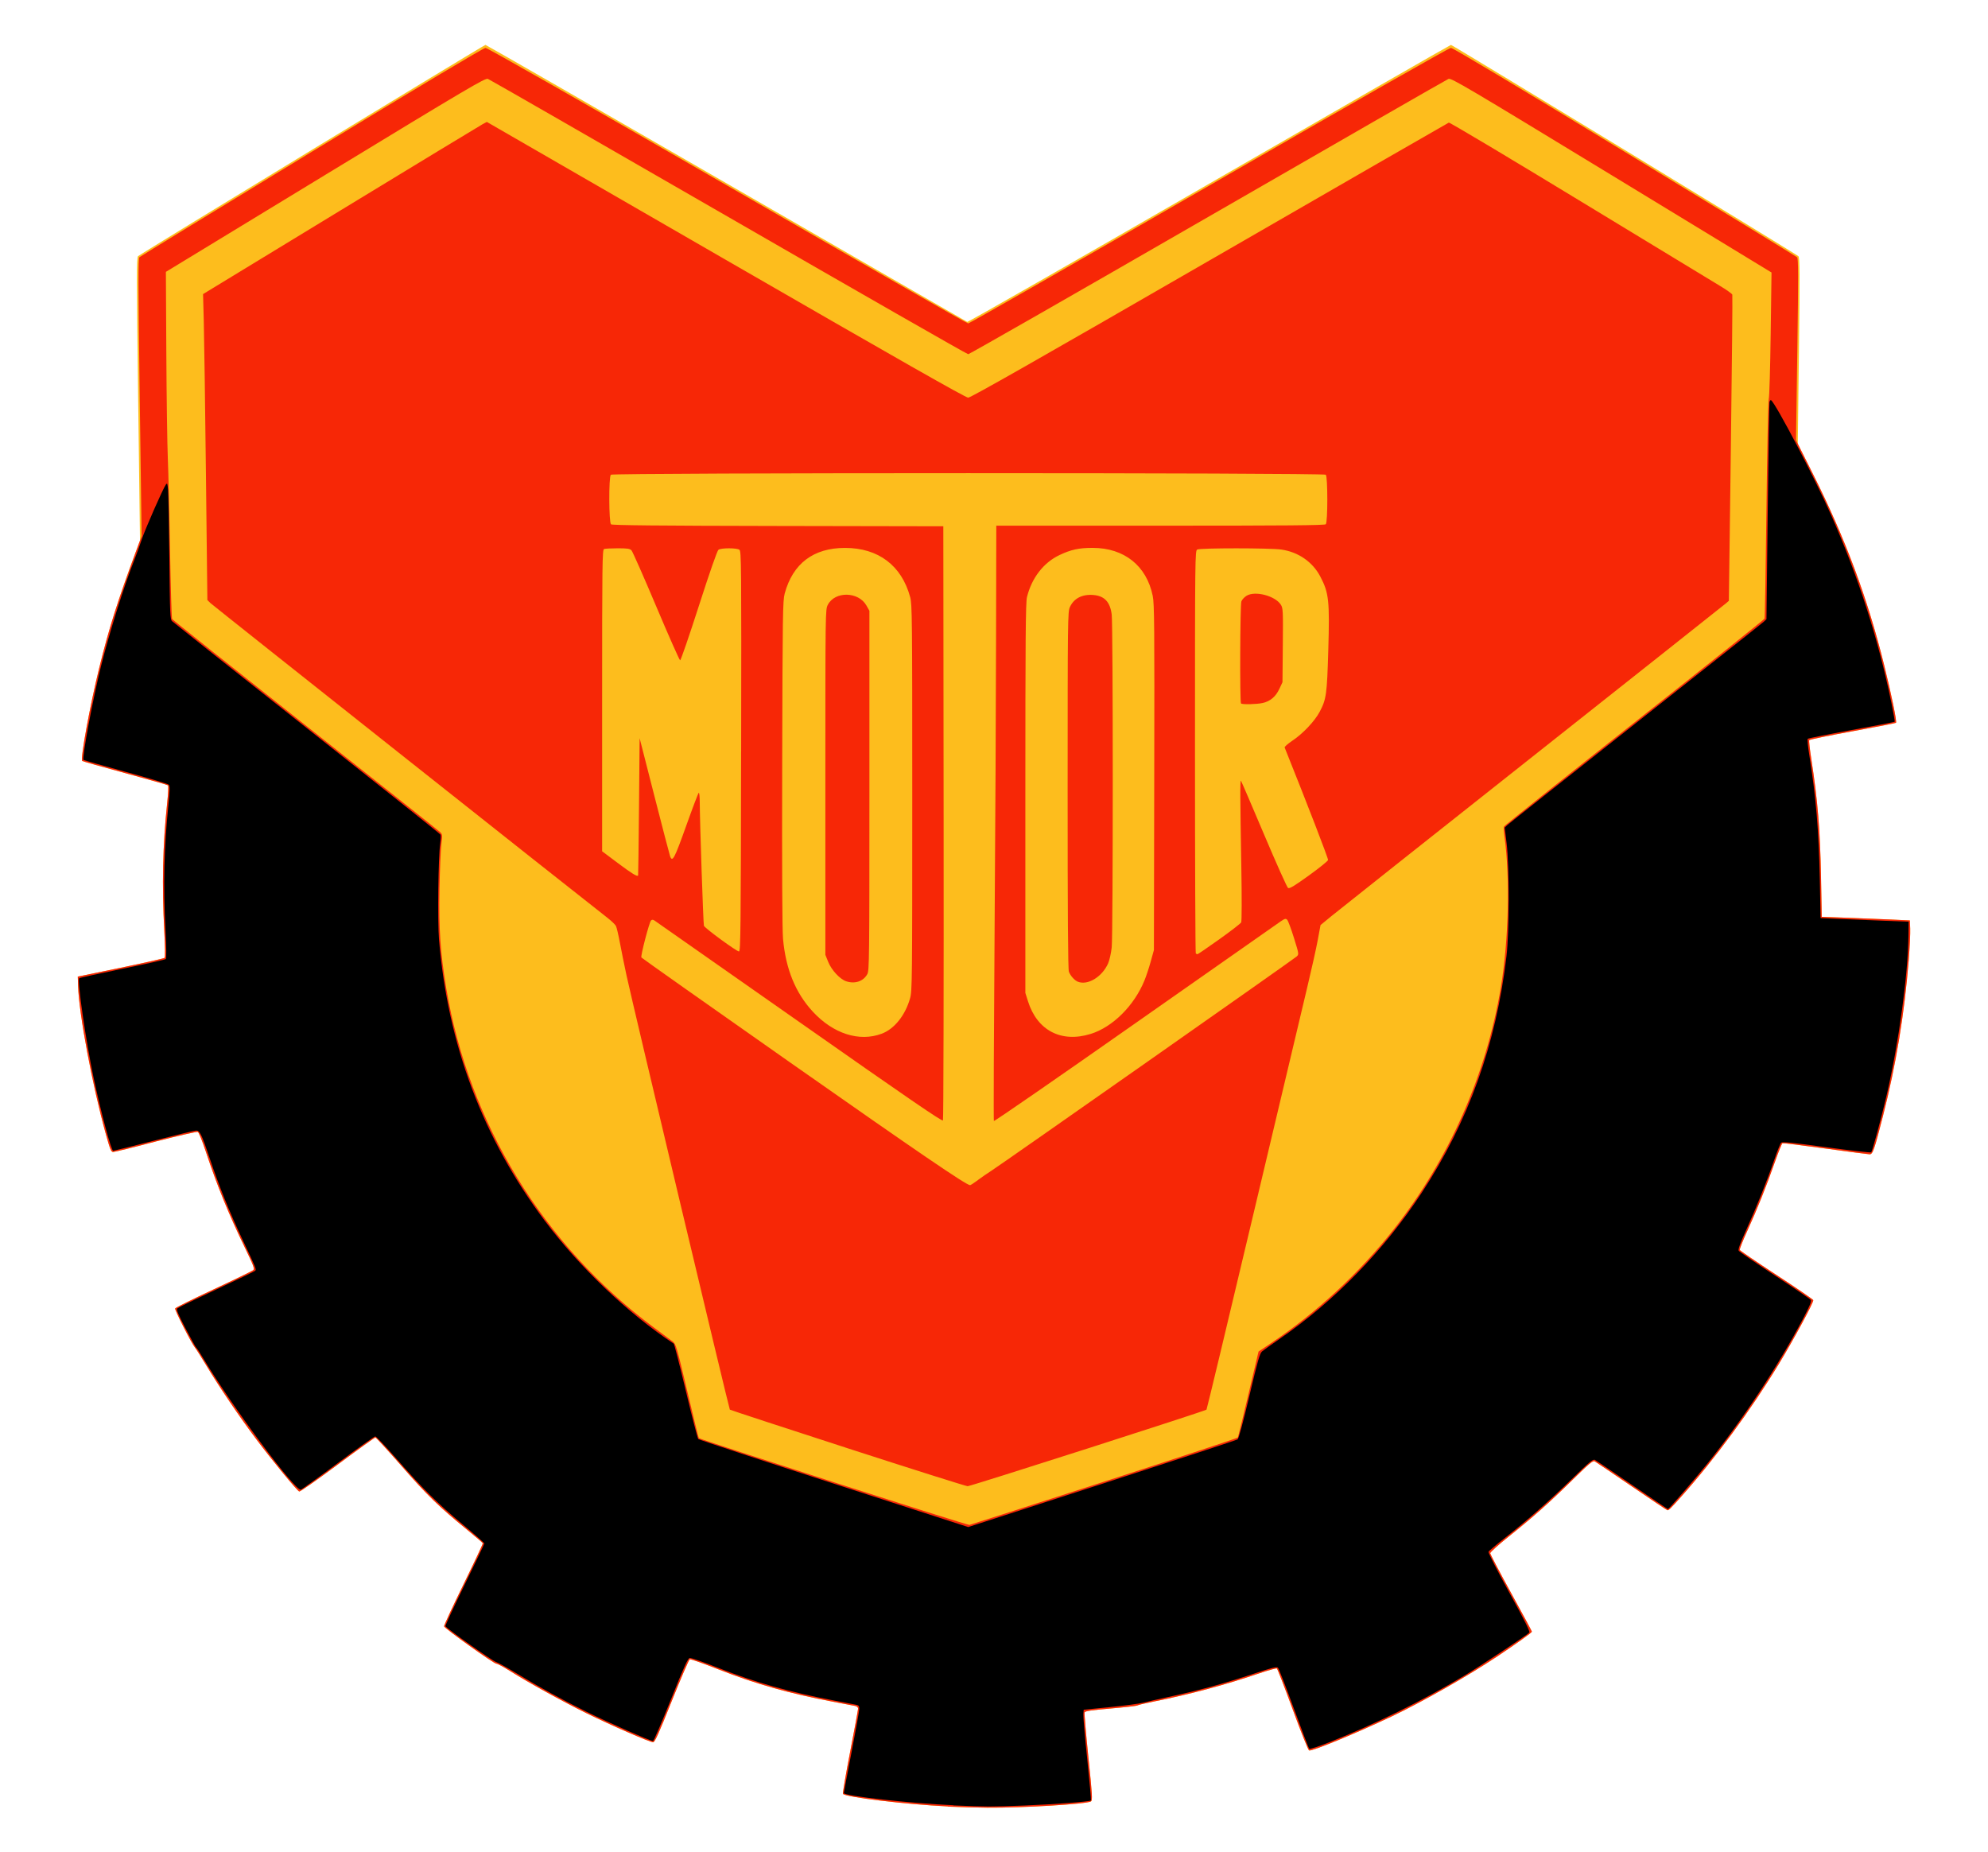 <?xml version="1.0" encoding="UTF-8" standalone="no"?>
<svg id="svg2816" xmlns:rdf="http://www.w3.org/1999/02/22-rdf-syntax-ns#" xmlns="http://www.w3.org/2000/svg" viewBox="0 0 1670 1556" version="1.1" xmlns:cc="http://creativecommons.org/ns#" xmlns:dc="http://purl.org/dc/elements/1.1/">
 <g id="g2847" transform="translate(27.836,-0.421)">
  <path id="path2840" fill="#fdbd1d" d="m768.43,1517.9c-35.301-1.678-87.11-7.923-88.146-10.626-0.28-0.729,2.469-16.733,6.109-35.566,3.639-18.832,6.614-35.02,6.611-35.972,0-0.986-0.975-1.933-2.257-2.201-1.238-0.259-9.675-1.871-18.75-3.582-36.648-6.913-65.262-14.995-96.185-27.166-12.586-4.954-23.485-8.777-24.22-8.495-0.735,0.282-7.555,16.074-15.157,35.094-11.052,27.654-14.185,34.581-15.635,34.581-2.777,0-35.045-14.064-56.303-24.541-20.099-9.905-48.312-25.497-64.178-35.47-5.242-3.294-10.309-5.99-11.261-5.99-2.089,0-43.44-29.568-43.846-31.352-0.157-0.69,7.168-16.493,16.278-35.118,9.11-18.625,16.438-34.219,16.285-34.652-0.153-0.434-5.944-5.421-12.87-11.083-23.934-19.568-33.832-29.178-55.144-53.545-11.666-13.338-21.686-24.25-22.268-24.25-0.582,0-14.927,10.318-31.879,22.929s-31.382,22.714-32.067,22.451c-1.879-0.721-22.364-25.642-36.007-43.805-14.113-18.789-30.998-43.714-42.05-62.076-4.304-7.15-8.582-13.9-9.506-15-2.849-3.391-17.166-31.59-16.68-32.855,0.252-0.656,14.798-7.873,32.326-16.038,17.528-8.165,32.514-15.453,33.303-16.196,1.235-1.164,0.242-3.82-7.159-19.131-13.516-27.964-23.31-52.066-32.754-80.602-3.041-9.19-5.857-16.061-6.718-16.391-0.815-0.313-16.71,3.32-35.322,8.072-18.591,4.93-34.698,8.82-35.772,8.82-1.665,0-2.558-2.18-6.045-14.75-11.341-40.89-22.63-101.06-23.389-124.66l-0.254-7.908,36-7.429c19.8-4.086,36.415-7.827,36.922-8.314,0.562-0.54,0.461-9.38-0.261-22.663-2.066-38.037-1.291-72.612,2.404-107.18,0.847-7.919,1.178-14.72,0.737-15.114-0.44-0.4-16.722-5.04-36.183-10.32s-35.629-9.85-35.929-10.15c-1.662-1.66,6.651-47.06,14.289-78.02,8.135-32.98,16.723-60.31,30.32-96.5l3.945-10.5-1.535-118.8c-1.322-102.38-1.339-118.99-0.121-120.19,1.93-1.89,290.69-177.51,291.87-177.51,0.518,0,91.527,52.253,202.24,116.12,110.72,63.864,201.83,116.32,202.47,116.58,0.645,0.253,92.123-52,203.28-116.12,111.15-64.12,202.55-116.58,203.05-116.58,1.177,0,289.94,175.6,291.87,177.5,1.187,1.16,1.254,13.05,0.447,79.528l-0.949,78.164,13.136,26.154c26.701,53.161,45.533,103.8,59.373,159.65,6.194,24.997,10.83,47.6,9.944,48.485-0.295,0.295-16.681,3.479-36.414,7.075-19.733,3.596-36.138,6.961-36.457,7.477-0.319,0.516,0.45,7.581,1.709,15.7,5.424,34.988,7.433,59.46,8.193,99.762l0.622,33,21,0.763c11.55,0.42,28.2,1.095,37,1.5l16,0.737,0.3,6.937c0.165,3.815-0.404,15.74-1.264,26.5-3.618,45.241-10.643,87.792-21.556,130.56-7.377,28.912-8.625,32.508-11.269,32.461-1.215-0.021-17.96-2.209-37.21-4.861s-35.45-4.648-36-4.435c-0.55,0.213-3.399,7.238-6.331,15.611-7.181,20.508-15.06,40.18-23.25,58.053-3.738,8.156-6.576,15.356-6.307,16,0.269,0.644,14.162,10.108,30.874,21.032s30.604,20.432,30.872,21.13c0.577,1.505-16.409,32.992-28.867,53.51-23.695,39.026-53.557,79.587-82.456,112-8.351,9.367-9.96,10.954-11.128,10.985-0.326,0.01-13.826-9.029-30-20.083s-30.203-20.524-31.176-21.046c-1.467-0.785-4.629,1.863-18.5,15.499-19.738,19.402-33.182,31.345-53.981,47.951-8.387,6.697-15.25,12.888-15.25,13.759,0,0.87,7.875,15.897,17.5,33.392s17.5,32.13,17.5,32.52c0,0.784-12.759,9.904-29.059,20.771-24.542,16.362-63.164,38.307-88.941,50.537-29.451,13.973-66.845,29.373-69.157,28.482-0.738-0.285-6.913-15.761-13.722-34.393-6.808-18.631-12.811-34.151-13.34-34.489-0.528-0.338-7.333,1.548-15.121,4.19-28.337,9.614-57.945,17.537-87.66,23.458-7.425,1.479-13.95,3.025-14.5,3.433s-10.606,1.559-22.346,2.556c-16.59,1.409-21.471,2.138-21.907,3.274-0.308,0.804,1.115,17.7,3.164,37.546,3.337,32.333,3.564,36.202,2.177,37.216-3.037,2.221-57.317,5.506-87.088,5.271-9.35-0.074-24.23-0.478-33.066-0.898z"/>
  <path id="path2834" fill="#f72706" d="m768.43,1517.9c-35.301-1.678-87.109-7.923-88.146-10.626-0.28-0.729,2.469-16.733,6.109-35.566,3.639-18.832,6.614-35.02,6.611-35.972-0.004-0.986-0.975-1.933-2.257-2.201-1.238-0.259-9.675-1.871-18.75-3.582-36.648-6.913-65.262-14.995-96.185-27.166-12.586-4.954-23.485-8.777-24.22-8.495-0.734,0.282-7.555,16.074-15.157,35.094-11.052,27.654-14.185,34.581-15.635,34.581-2.777,0-35.045-14.064-56.303-24.541-20.099-9.905-48.312-25.497-64.178-35.47-5.242-3.294-10.309-5.99-11.261-5.99-2.089,0-43.44-29.568-43.846-31.352-0.157-0.69,7.168-16.493,16.278-35.118,9.11-18.625,16.438-34.219,16.285-34.652-0.153-0.434-5.944-5.421-12.87-11.083-23.935-19.568-33.832-29.178-55.144-53.545-11.666-13.338-21.686-24.25-22.268-24.25-0.582,0-14.927,10.318-31.879,22.929s-31.382,22.714-32.067,22.451c-1.879-0.721-22.364-25.642-36.007-43.805-14.113-18.789-30.998-43.714-42.05-62.076-4.304-7.15-8.582-13.9-9.506-15-2.849-3.391-17.166-31.59-16.68-32.855,0.252-0.656,14.798-7.873,32.326-16.038,17.527-8.165,32.514-15.453,33.303-16.196,1.235-1.164,0.242-3.82-7.159-19.131-13.516-27.964-23.31-52.066-32.754-80.602-3.041-9.19-5.857-16.061-6.718-16.391-0.815-0.313-16.71,3.32-35.322,8.072-18.591,4.93-34.698,8.82-35.772,8.82-1.665,0-2.558-2.18-6.045-14.75-11.341-40.89-22.63-101.06-23.389-124.66l-0.254-7.91,36-7.429c19.8-4.086,36.415-7.827,36.922-8.314,0.562-0.54,0.461-9.38-0.261-22.663-2.066-38.037-1.29-72.612,2.404-107.18,0.847-7.919,1.178-14.72,0.737-15.114-0.441-0.394-16.725-5.037-36.185-10.319-19.459-5.28-35.626-9.85-35.926-10.15-1.663-1.66,6.65-47.06,14.288-78.02,8.462-34.31,14.321-52.8,31.981-100.93l3.644-9.933-1.575-116.51c-1.275-94.37-1.333-116.74-0.301-117.74,0.701-0.68,65.854-40.53,144.77-88.56,89.09-54.219,144.45-87.33,146-87.33,1.497,0,83.01,46.45,203.12,115.75,110.35,63.66,201.41,115.75,202.37,115.75,0.95,0,92.02-52.09,202.37-115.75,120.14-69.297,201.64-115.75,203.14-115.75,1.552,0,56.906,33.111,146,87.333,78.925,48.033,144.08,87.892,144.79,88.575,1.05,1.011,1.085,15.42,0.186,77.463l-1.104,76.221,13.894,27.704c27.581,54.996,46.166,104.81,60.138,161.2,6.194,24.997,10.83,47.6,9.944,48.485-0.295,0.295-16.681,3.479-36.414,7.075-19.733,3.596-36.138,6.961-36.457,7.477-0.319,0.516,0.45,7.581,1.709,15.7,5.424,34.988,7.433,59.46,8.193,99.762l0.622,33,21,0.763c11.55,0.42,28.2,1.095,37,1.5l16,0.737,0.3,6.937c0.165,3.815-0.404,15.74-1.264,26.5-3.618,45.241-10.643,87.792-21.556,130.56-7.377,28.912-8.625,32.508-11.269,32.461-1.215-0.021-17.96-2.209-37.21-4.861s-35.45-4.648-36-4.435c-0.55,0.213-3.399,7.238-6.331,15.611-7.181,20.508-15.06,40.18-23.25,58.053-3.738,8.156-6.576,15.356-6.307,16,0.269,0.644,14.162,10.108,30.874,21.032s30.604,20.432,30.872,21.13c0.577,1.505-16.409,32.992-28.867,53.51-23.695,39.026-53.557,79.587-82.456,112-8.351,9.367-9.96,10.954-11.128,10.985-0.326,0.01-13.826-9.029-30-20.083s-30.203-20.524-31.176-21.046c-1.467-0.785-4.629,1.863-18.5,15.499-19.738,19.402-33.182,31.345-53.981,47.951-8.387,6.697-15.25,12.888-15.25,13.759,0,0.87,7.875,15.897,17.5,33.392s17.5,32.13,17.5,32.52c0,0.784-12.759,9.904-29.059,20.771-24.542,16.362-63.164,38.307-88.941,50.537-29.451,13.973-66.845,29.373-69.157,28.482-0.738-0.285-6.913-15.761-13.722-34.393-6.808-18.631-12.811-34.151-13.34-34.489-0.528-0.338-7.333,1.548-15.121,4.19-28.337,9.614-57.945,17.537-87.66,23.458-7.425,1.479-13.95,3.025-14.5,3.433s-10.606,1.559-22.346,2.556c-16.59,1.409-21.471,2.138-21.907,3.274-0.309,0.804,1.115,17.7,3.164,37.546,3.337,32.333,3.564,36.202,2.177,37.216-3.037,2.221-57.317,5.506-87.088,5.271-9.35-0.074-24.23-0.478-33.066-0.898zm131.5-272.9c61.289-19.808,111.71-36.451,112.04-36.985,0.33-0.534,4.386-17.005,9.014-36.603l8.415-35.633,10.55-7.063c38.24-25.599,74.186-58.955,103.18-95.749,46.19-58.611,77.457-129.3,89.793-203,6.583-39.331,7.853-92.618,3.031-127.2-0.514-3.683-0.688-7.283-0.388-8,0.3-0.717,49.546-40.003,109.44-87.303,59.889-47.3,109.14-86.606,109.45-87.347,0.308-0.741,1.025-41.916,1.595-91.5s1.449-91.503,1.955-93.153c0.506-1.65,1.232-26.205,1.615-54.568l0.695-51.568-134.4-81.81c-120.6-73.396-134.6-81.707-136.9-80.854-1.4,0.523-92.3,52.784-202.16,116.12-109.82,63.35-200.42,115.18-201.35,115.18-0.92,0-91.52-51.83-201.33-115.17-109.81-63.35-200.79-115.6-202.16-116.13-2.244-0.856-16.283,7.432-136.5,80.589l-134,81.54,0.367,67.833c0.202,37.308,0.768,77.283,1.258,88.833,0.491,11.55,1.328,46.334,1.861,77.298,0.533,30.964,1.317,56.896,1.742,57.628,0.425,0.731,50.723,40.804,111.77,89.052,61.05,48.247,112,88.691,113.23,89.874,2.131,2.057,2.184,2.505,1.199,10.15-0.567,4.399-1.289,21.273-1.604,37.498-0.654,33.62,0.742,54.06,5.726,83.837,18.929,113.1,81.771,215.84,174.04,284.54,7.476,5.567,14.809,11.021,16.296,12.121,2.507,1.855,3.376,4.844,12.001,41.261,5.114,21.594,9.535,39.498,9.824,39.786,1.364,1.364,225.54,73.283,227.29,72.918,1.1-0.23,52.146-16.624,113.44-36.433zm-215.75-27.989c-54.071-17.508-98.584-32.106-98.918-32.439-0.695-0.695-81.696-341.09-86.762-364.6-1.837-8.525-4.344-20.9-5.572-27.5-1.228-6.6-2.729-12.98-3.335-14.177-0.606-1.197-3.897-4.347-7.312-7-24.49-19.02-331.33-262.28-333.36-264.28l-2.56-2.54-1.2-105.5c-0.657-58.025-1.471-115.85-1.809-128.5l-0.615-23,115.78-70.5c63.68-38.775,117.32-71.316,119.2-72.313l3.42-1.813,200.67,115.81c144.67,83.493,201.51,115.81,203.67,115.81,2.159-0.001,58.992-32.317,202.71-115.27,109.84-63.395,200.31-115.49,201.04-115.77,0.731-0.28,49.91,29.053,109.29,65.186,59.377,36.133,112.56,68.433,118.19,71.777,5.627,3.345,10.431,6.756,10.676,7.582,0.245,0.825-0.308,59.027-1.23,129.34l-1.676,127.84-2.515,2.163c-1.383,1.19-74.283,58.968-162,128.4-87.7,69.41-163.8,129.72-169,134.01l-9.5,7.791-2.303,12.476c-1.266,6.862-5.214,24.626-8.772,39.476-3.558,14.85-23.942,100.69-45.297,190.77-21.355,90.071-39.091,164.03-39.413,164.35-1.232,1.232-198.23,64.379-200.66,64.32-1.407-0.034-46.798-14.387-100.87-31.894zm109.46-225.31c3.223-2.371,8.382-5.924,11.464-7.894,8.786-5.617,254.16-177.81,256.35-179.9,1.937-1.845,1.915-1.995-2.325-15.629-2.355-7.571-4.9-14.403-5.657-15.182-1.183-1.217-1.908-1.06-5.175,1.122-2.09,1.396-57.096,39.947-122.24,85.67-65.141,45.723-118.69,82.724-119,82.225-0.309-0.499-0.046-71.264,0.585-157.25,0.631-85.991,1.194-198.31,1.25-249.6l0.2-93.25h137.8c105.84,0,138.08-0.278,139-1.2,1.695-1.695,1.695-39.905,0-41.6-1.748-1.748-598.85-1.748-600.6,0-1.821,1.821-1.685,40.152,0.148,41.674,0.977,0.811,39.614,1.189,140.25,1.372l138.9,0.26,0.252,248.84c0.139,136.86-0.11,249.48-0.552,250.27-0.618,1.104-28.594-18.063-120.75-82.732-65.971-46.293-120.72-84.655-121.67-85.247-1.238-0.773-2.035-0.767-2.824,0.021-1.507,1.507-8.89,29.847-8.093,31.063,0.34,0.54,56.65,40.29,125.13,88.34,107.99,75.77,147.85,102.95,151,102.95,0.428,0,3.416-1.94,6.639-4.311zm-80.89-122.88c10.67-3.97,19.86-15.42,23.92-29.81,1.74-6.18,1.83-14.41,1.83-168.5,0-151.51-0.11-162.42-1.76-168.5-7.19-26.56-26.74-41.32-54.74-41.32-26.515,0-43.859,13.134-50.672,38.373-1.605,5.947-1.767,17.003-2.084,142.45-0.224,88.723,0.017,140.01,0.694,147.54,2.285,25.412,10.454,45.417,24.971,61.151,17.155,18.593,39.004,25.625,57.837,18.616zm-29.75-44.07c-5.236-1.734-12.318-9.373-15.107-16.295l-2.39-5.94v-145c0-144.4,0.009-145.02,2.058-149,5.976-11.616,25.761-11.268,32.442,0.57l2.5,4.43v151c0,142.6-0.099,151.18-1.771,154.24-3.294,6.028-10.387,8.427-17.729,5.995zm205.34,44.231c18.526-5.754,36.602-23.741,45.286-45.063,1.435-3.522,3.792-10.679,5.238-15.904l2.63-9.5,0.281-144.98c0.246-127.18,0.092-145.9-1.255-152.5-5.178-25.367-23.927-40.35-50.516-40.371-11.443-0.009-18.106,1.435-27.822,6.03-13.37,6.31-23.34,19.21-27.32,35.31-1.12,4.52-1.36,34.56-1.36,169v163.5l2.216,7.042c7.726,24.558,27.938,35.092,52.622,27.425zm-10.84-43.92c-2.737-1.132-6.148-4.969-7.433-8.361-0.739-1.949-1.06-48.853-1.045-152.5,0.021-143.55,0.098-149.85,1.874-153.76,3.344-7.363,10.351-10.98,19.757-10.2,9.284,0.77,14.032,5.82,15.391,16.371,1.18,9.158,1.183,268.41,0.004,279.61-0.504,4.789-1.868,10.864-3.032,13.5-5.039,11.419-17.249,18.759-25.517,15.339zm118.87-35.552c9.661-6.878,17.962-13.291,18.448-14.25,0.505-0.999,0.55-20.973,0.104-46.744-0.999-57.75-1.065-72.976-0.317-72.228,0.333,0.333,9.023,20.514,19.31,44.845,10.287,24.332,19.406,44.683,20.265,45.224,1.214,0.766,5.083-1.55,17.428-10.435,8.727-6.281,16.009-12.157,16.182-13.058,0.24-1.244-17.066-46.09-36.46-94.481-0.249-0.623,2.665-3.206,6.478-5.74,8.768-5.829,18.749-16.383,22.911-24.225,5.612-10.575,6.187-14.679,7.259-51.854,1.202-41.64,0.512-48.023-6.673-61.757-6.465-12.359-18.468-20.68-32.805-22.744-9.43-1.357-68.033-1.367-70.566-0.012-1.9,1.01-1.93,3.97-1.93,169.83,0,92.839,0.3,169.1,0.667,169.46,0.367,0.367,0.998,0.667,1.403,0.667,0.405,0,8.641-5.628,18.302-12.506zm18.296-198.16c-1.078-1.078-0.784-82.894,0.308-85.768,0.536-1.411,2.449-3.493,4.25-4.628,7.141-4.5,24.249-0.035,28.974,7.562,1.734,2.788,1.846,5.196,1.584,34l-0.282,31-2.629,5.607c-3.059,6.524-7.564,10.354-13.891,11.812-5.032,1.16-17.291,1.437-18.313,0.414zm-419.91,40.153c0.24-157.05,0.146-168.07-1.441-169.24-2.236-1.646-15.397-1.646-17.628,0-1.049,0.773-7.316,18.732-16.441,47.107-8.11,25.221-15.196,45.809-15.746,45.75s-9.595-20.47-20.101-45.357-19.843-46.037-20.75-47c-1.355-1.438-3.416-1.75-11.567-1.75-5.455,0-10.63,0.273-11.5,0.607-1.46,0.55-1.61,12.69-1.61,127.26v126.66l13.175,9.876c11.752,8.809,16.331,11.618,17.054,10.463,0.126-0.202,0.464-26.242,0.75-57.867l0.52-57.5,12.39,48.5c6.815,26.675,12.766,49.512,13.225,50.75,1.945,5.241,3.64,2.04,13.391-25.294,5.404-15.149,10.201-27.776,10.66-28.059,0.459-0.283,0.841,3.224,0.85,7.794,0.032,16.125,2.944,102.54,3.502,103.92,0.857,2.111,27.762,21.79,29.482,21.564,1.325-0.174,1.53-19.746,1.757-168.18z"/>
  <path id="path2830" fill="#000" d="m773,1516.9c-35.025-1.462-92-7.784-92-10.209,0-0.498,2.925-15.996,6.5-34.438s6.5-34.806,6.5-36.364c0-2.131-0.557-2.948-2.25-3.302-1.238-0.259-9.675-1.875-18.75-3.593-37.72-7.139-66.132-15.144-97.423-27.448-12.058-4.741-22.836-8.487-23.951-8.324-1.665,0.244-4.516,6.517-15.93,35.047-7.646,19.112-14.379,34.75-14.962,34.75-2.167,0-37.59-15.601-55.596-24.486-20.734-10.231-40.098-20.869-59.638-32.762-7.15-4.352-14.591-8.466-16.535-9.141-3.692-1.283-41.911-28.329-42.619-30.161-0.224-0.578,7.032-16.257,16.124-34.842,9.1-18.6,16.54-34.2,16.54-34.6,0-0.463-7.987-7.504-17.75-15.649-21.61-18.028-33.663-29.952-55.671-55.076-9.274-10.588-17.459-19.25-18.188-19.25-0.729,0-14.709,9.967-31.067,22.148-16.358,12.182-30.51,22.349-31.448,22.595-4.874,1.275-57.947-70.103-81.764-109.96-2.866-4.797-5.601-8.963-6.078-9.258-0.477-0.295-4.535-7.573-9.018-16.174-6.7-12.854-7.916-15.864-6.833-16.907,0.725-0.698,15.493-7.868,32.818-15.935,17.325-8.067,31.934-15.086,32.464-15.6,1.189-1.151,1.066-1.457-10.228-25.405-11.467-24.316-19.895-45.165-27.845-68.878-6.92-20.57-8.37-23.52-11.58-23.52-1.182,0-17.108,3.825-35.391,8.5-18.28,4.68-33.665,8.5-34.186,8.5-1.646,0-10.348-32.53-16.584-62-6.311-29.82-13.761-81.41-11.979-82.95,0.461-0.4,16.814-3.99,36.339-7.98,19.525-3.988,35.923-7.656,36.44-8.153,0.587-0.563,0.487-9.649-0.265-24.162-1.968-37.997-1.269-68.615,2.401-105.14,1.331-13.246,1.374-16.096,0.259-17.189-0.735-0.721-17.006-5.57-36.157-10.776-19.152-5.206-35.071-9.715-35.375-10.02-1.453-1.453,7.902-51.613,14.696-78.797,7.245-28.991,19.624-68.394,28.207-89.782,1.668-4.157,4.314-11.47,5.88-16.252,2.868-8.758,17.946-43.101,20.392-46.445,1.151-1.574,1.386-0.991,1.88,4.67,0.311,3.558,0.79,29.39,1.066,57.404,0.464,47.22,0.631,51.061,2.288,52.665,0.983,0.952,51.962,41.404,113.29,89.894,61.325,48.49,111.8,88.698,112.17,89.351,0.368,0.653,0.252,4.104-0.257,7.671-1.61,11.282-2.276,65.147-0.995,80.484,7.38,88.363,36.877,166.83,88.753,236.11,29.371,39.222,69.822,77.798,108.46,103.44,0.451,0.299,5.037,18.208,10.19,39.796,5.153,21.588,9.831,39.713,10.394,40.276,0.564,0.564,51.817,17.433,113.9,37.488l112.87,36.464,112.39-36.285c61.817-19.957,113.07-36.771,113.89-37.366,0.934-0.677,4.621-14.307,9.874-36.5,7.112-30.05,8.738-35.722,10.725-37.419,1.288-1.1,7.695-5.685,14.238-10.188,46.483-31.996,88.055-74.681,119.7-122.9,39.422-60.073,62.553-124.56,71.353-198.91,2.403-20.3,2.459-75.813,0.096-95l-1.601-13,2.173-2.119c1.195-1.165,49.648-39.593,107.67-85.394,58.025-45.802,106.52-84.245,107.78-85.43l2.276-2.155,1.045-89.951c0.575-49.473,1.251-90.982,1.503-92.242s0.829-2.062,1.281-1.782c3.772,2.331,37.149,66.102,50.546,96.573,23.017,52.352,39.424,103.51,50.614,157.82,1.736,8.425,2.957,15.517,2.713,15.761-0.244,0.244-16.601,3.387-36.349,6.986s-36.254,6.89-36.681,7.314c-0.426,0.424,0.127,6.363,1.229,13.197,5.627,34.884,8.095,64.067,8.913,105.43l0.633,32,16.5,0.738c9.075,0.406,25.725,1.081,37,1.5l20.5,0.762-0.174,12c-0.488,33.689-8.208,90.109-18.276,133.57-4.454,19.225-11.948,46.997-13.005,48.195-0.371,0.421-17.278-1.494-37.57-4.255-29.586-4.026-37.142-4.771-38.144-3.765-0.688,0.69-3.294,7.227-5.793,14.526-5.991,17.502-14.807,39.517-23.602,58.938-5.026,11.098-6.863,16.184-6.216,17.209,0.505,0.8,14.162,10.134,30.349,20.741,16.187,10.608,29.84,19.912,30.34,20.677,0.635,0.972-1.263,5.518-6.303,15.099-21.361,40.606-50.418,84.644-80.866,122.56-9.577,11.927-32.17,38-32.928,38-0.276,0-13.811-9.113-30.077-20.25-16.267-11.138-30.391-20.652-31.387-21.144-1.493-0.737-4.673,1.898-18.104,15-19.663,19.182-38.542,35.828-56.932,50.199-7.528,5.883-13.946,11.308-14.261,12.056-0.315,0.748,7.499,16.041,17.365,33.985,13.306,24.201,17.666,32.953,16.883,33.896-1.475,1.778-42.19,28.781-54.299,36.012-36.533,21.818-74.798,40.707-113.36,55.959-8.997,3.559-16.735,6.092-17.196,5.629-0.461-0.463-6.271-15.685-12.913-33.827-6.641-18.142-12.656-33.566-13.365-34.275-1.053-1.053-4.858-0.108-20.729,5.149-24.353,8.066-44.213,13.523-67.93,18.665-10.18,2.207-21.21,4.703-24.51,5.548s-15.9,2.517-28,3.717l-22,2.182-0.301,3.599c-0.166,1.979,1.306,19.032,3.272,37.895s3.371,34.498,3.124,34.745c-0.998,0.998-31.237,3.292-55.888,4.24-28.619,1.101-31.061,1.097-59.706-0.099z"/>
 </g>
</svg>